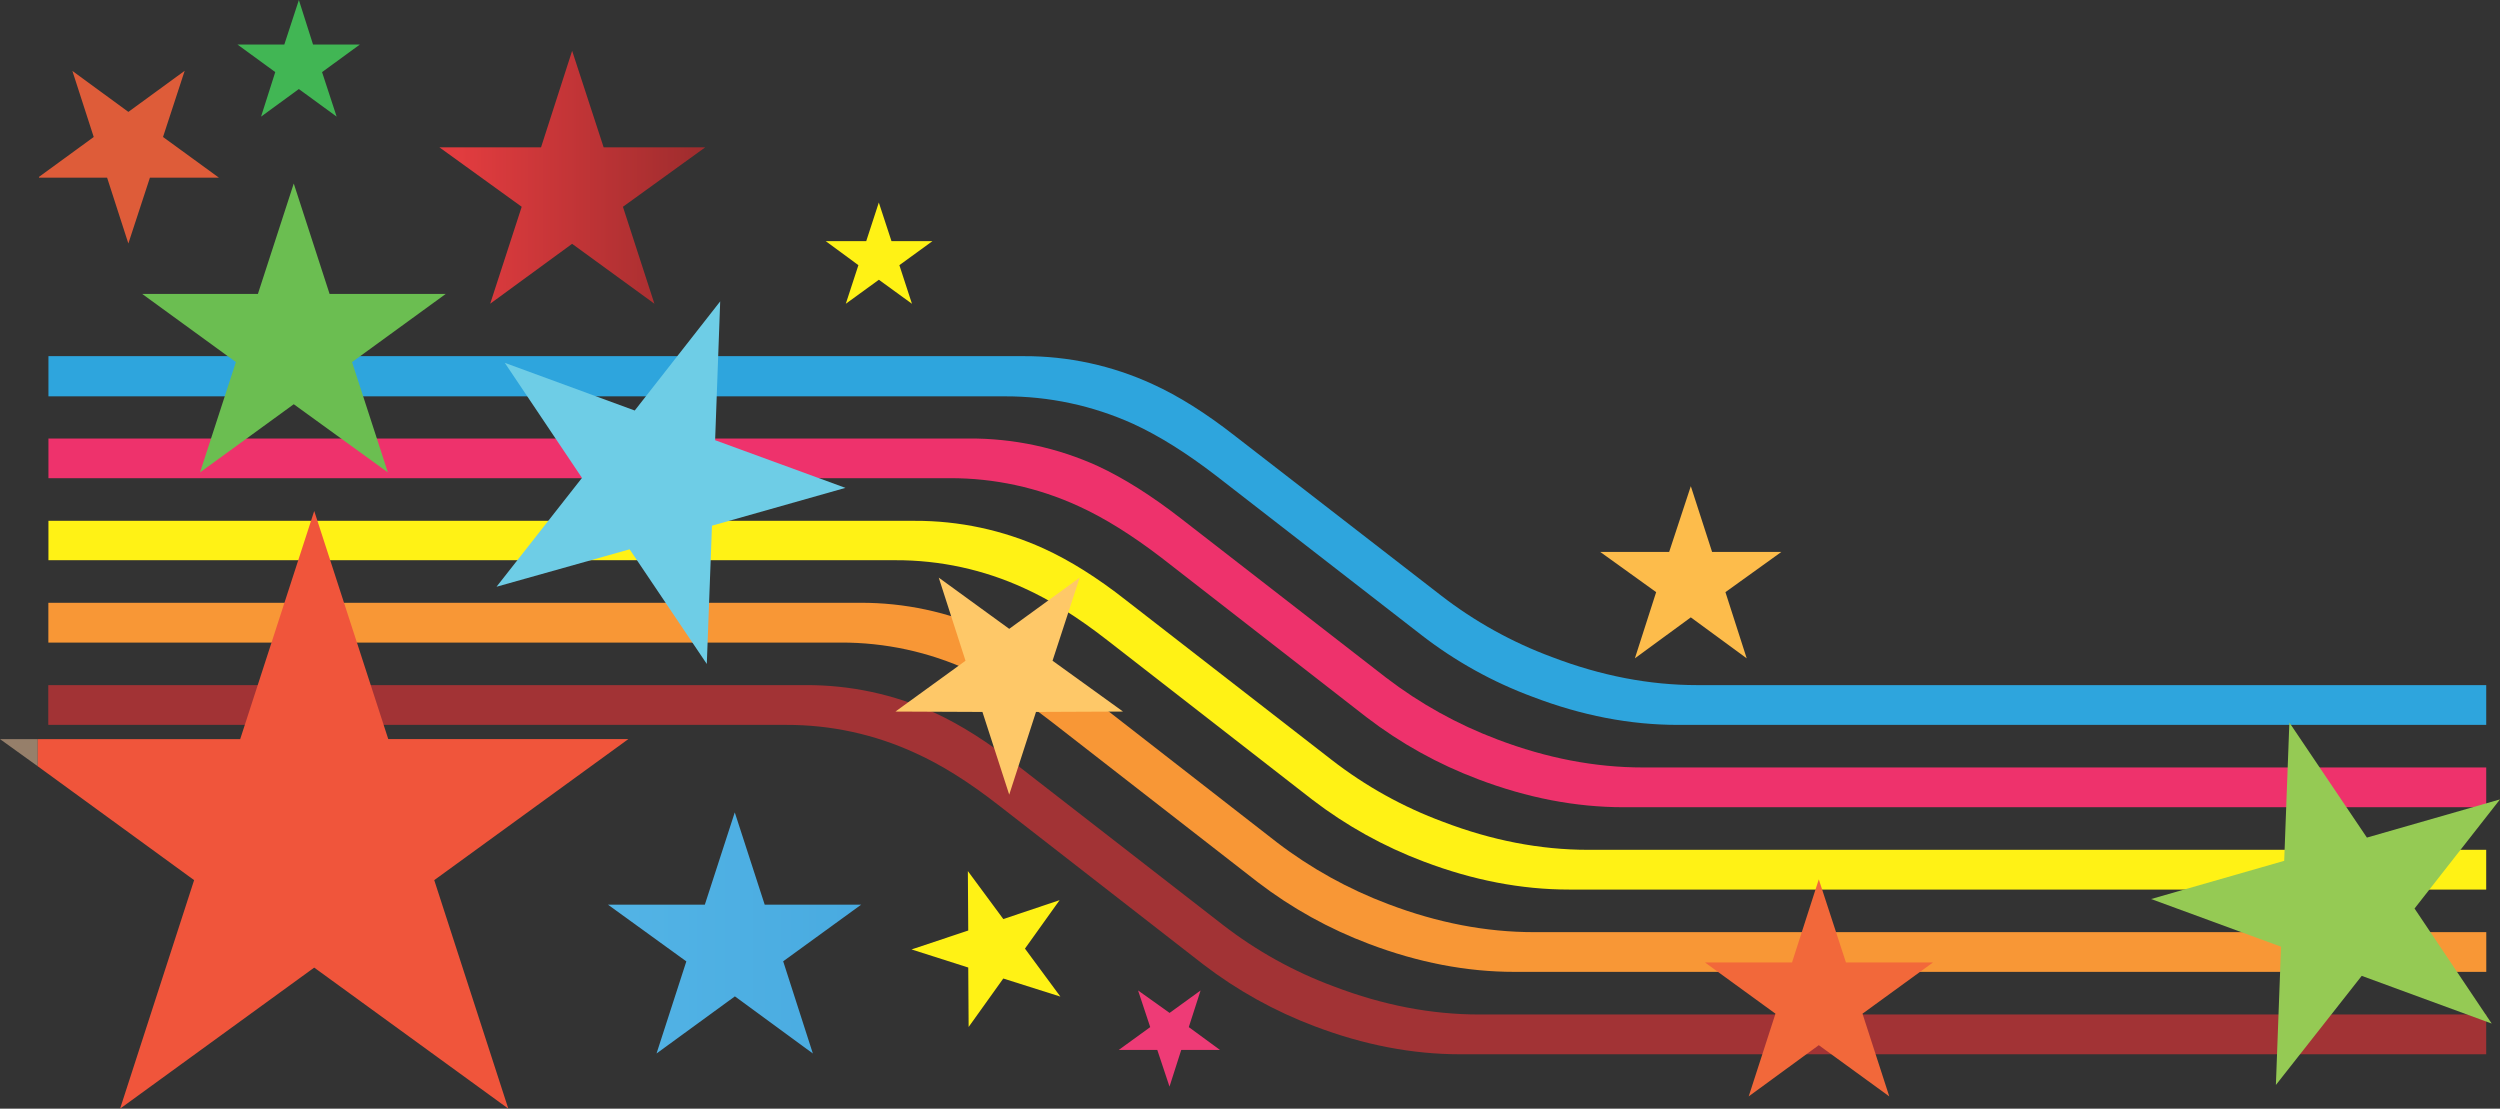 <?xml version="1.0" encoding="iso-8859-1"?>
<!-- Generator: Adobe Illustrator 20.1.0, SVG Export Plug-In . SVG Version: 6.00 Build 0)  -->
<svg version="1.0" id="Layer_1" xmlns="http://www.w3.org/2000/svg" xmlns:xlink="http://www.w3.org/1999/xlink" x="0px" y="0px"
	 viewBox="0 0 967.21 428.92" enable-background="new 0 0 967.21 428.92" xml:space="preserve">
<rect x="0" y="0" width="967.21" height="428.92" fill="#333333" stroke="none"/>
<title>stardesigns_0025</title>
<path fill="#666600" fill-opacity="0" d="M696.06,153.41c-16.1,5.233-28.683,7.85-37.75,7.85c-14.067,0-85.033-19.517-212.9-58.55
	c-134.2-41.067-218.75-63.733-253.65-68c-67.567-4.8-116.983,19.917-148.25,74.15c-20.2,34.933-30.3,73.717-30.3,116.35
	c-2.467,28.133,2.417,55.7,14.65,82.7c23.133,54.2,70.517,81.3,142.15,81.3c25.367,0,45.983-3.4,61.85-10.2
	c16.1-7.267,27.55-10.9,34.35-10.9c70.5,7.733,141.683,15.333,213.55,22.8c143.733,15.433,231.933,23.15,264.6,23.15
	c65.967,0,117.2-18.383,153.7-55.15c26.967-26.767,40.45-54.2,40.45-82.3c-69.133-87.8-139.867-131.7-212.2-131.7
	C722.677,144.91,712.593,147.743,696.06,153.41z"/>
<path fill="#2EA5DD" d="M18.74,137.79v15.55h369.88c17.18-0.066,34.172,3.57,49.82,10.66c9.953,4.573,20.667,11.28,32.14,20.12
	l79.37,61.58c13.064,10.131,27.602,18.201,43.11,23.93c18.893,7.213,37.58,10.82,56.06,10.82h312.76v-15.39H656.59
	c-18.487,0-37.173-3.607-56.06-10.82c-15.508-5.729-30.046-13.799-43.11-23.93l-79.52-61.58c-11.273-8.84-21.94-15.547-32-20.12
	c-15.622-7.188-32.624-10.881-49.82-10.82L18.74,137.79L18.74,137.79z"/>
<path fill="#EE326C" d="M367.45,185c17.196-0.061,34.198,3.632,49.82,10.82c9.853,4.473,20.567,11.14,32.14,20l79.37,61.73
	c13.119,10.048,27.644,18.111,43.11,23.93c18.993,7.213,37.73,10.82,56.21,10.82h333.78v-15.38H635.57
	c-18.487,0-37.223-3.607-56.21-10.82c-15.466-5.819-29.991-13.882-43.11-23.93l-79.37-61.58c-11.373-8.84-22.087-15.597-32.14-20.27
	c-15.641-7.114-32.638-10.754-49.82-10.67H18.74V185H367.45z"/>
<path fill="#FFF215" d="M403.7,212.17c-15.648-7.093-32.64-10.733-49.82-10.67H18.74v15.24h327.68
	c17.196-0.061,34.198,3.632,49.82,10.82c9.953,4.473,20.667,11.18,32.14,20.12l79.37,61.73c13.119,10.048,27.644,18.111,43.11,23.93
	c18.993,7.213,37.73,10.82,56.21,10.82h354.8v-15.38H614.39c-18.487,0-37.173-3.607-56.06-10.82
	c-15.509-5.738-30.048-13.818-43.11-23.96l-79.52-61.73C424.627,223.543,413.96,216.843,403.7,212.17z"/>
<path fill="#F89736" d="M414.67,264.15c-11.373-8.84-22.087-15.597-32.14-20.27c-15.641-7.114-32.638-10.754-49.82-10.67h-314v15.39
	h306.54c17.196-0.061,34.198,3.632,49.82,10.82c9.953,4.473,20.667,11.18,32.14,20.12l79.37,61.73
	c13.119,10.048,27.644,18.111,43.11,23.93c18.993,7.2,37.73,10.8,56.21,10.8h376v-15.37H593.37c-18.487,0-37.223-3.607-56.21-10.82
	c-15.483-5.815-30.026-13.878-43.16-23.93L414.67,264.15z"/>
<path fill="#A23335" d="M393.5,296c-11.173-8.84-21.84-15.597-32-20.27c-15.641-7.114-32.638-10.754-49.82-10.67h-293v15.39h285.54
	c17.183-0.052,34.171,3.644,49.78,10.83c10,4.48,20.727,11.187,32.18,20.12l79.37,61.73c13.119,10.048,27.644,18.111,43.11,23.93
	c18.993,7.213,37.73,10.82,56.21,10.82h397v-15.39H572.19c-18.487,0-37.173-3.607-56.06-10.82
	c-15.515-5.727-30.06-13.797-43.13-23.93L393.5,296z"/>
<path fill="#41B654" d="M106.49,27.89L101,45.12l14.62-10.67l14.62,10.67L124.6,27.9l14.62-10.67h-18.11L115.63,0L110,17.22H91.86
	L106.49,27.89z"/>
<linearGradient id="SVGID_1_" gradientUnits="userSpaceOnUse" x1="2290.629" y1="1149.177" x2="2322.747" y2="1149.177" gradientTransform="matrix(3.05 0 0 3.05 -6744.16 -3144.05)">
	<stop  offset="0" style="stop-color:#52B3E5"/>
	<stop  offset="1" style="stop-color:#48AAE0"/>
</linearGradient>
<path fill="url(#SVGID_1_)" d="M284.27,314.3L272.69,350h-37.48l30.32,21.95L254,407.58l30.32-22.1l30.16,22.1L303,371.91
	L333.17,350h-37.32L284.27,314.3z"/>
<path fill="#FFF215" d="M374.45,337l0.15,23l-21.94,7.32l21.94,7l0.15,23l13.41-18.75l22.09,7L396.54,367l13.41-18.75l-21.78,7.32
	L374.45,337z"/>
<path fill="#6ECDE6" d="M278.63,116.6l-33.06,42.22l-50.27-18.44l29.86,44.51L192.1,227l51.49-14.48l29.86,44.36l2-53.5l51.64-14.63
	l-50.42-18.44L278.63,116.6z"/>
<path fill="#F2683A" d="M686.9,392.18l-10.36,32l27.12-19.82l27.27,19.82l-10.36-32l27.27-19.82h-33.67l-10.51-32.16l-10.36,32.17
	h-33.66L686.9,392.18z"/>
<path fill="#967F6A" d="M14.62,285.95H0l14.62,10.52V285.95z"/>
<path fill="#F0553B" d="M14.62,285.95v10.52l60.48,44.04l-28.64,88.41l75.1-54.57l75.1,54.57L168,340.51l75.1-54.57h-92.89
	l-28.64-88.25l-28.64,88.26H14.62z"/>
<path fill="#FDBC4B" d="M645.77,213.54h-26.66l21.63,15.55l-8.23,25.61l21.63-15.85l21.63,15.85l-8.23-25.61l21.63-15.55h-26.79
	l-8.23-25.45L645.77,213.54z"/>
<path fill="#6BBE51" d="M127.51,113.71L113.65,71l-13.87,42.71H55l36.26,26.37l-13.87,42.68l36.26-26.37l36.41,26.37l-13.86-42.68
	l36.26-26.37L127.51,113.71L127.51,113.71z"/>
<path fill="#FFF215" d="M340,78.35l-4.87,14.94h-15.67l12.64,9.3l-4.88,14.94l12.8-9.3l12.8,9.3l-4.87-14.94l12.8-9.3H344.9
	L340,78.35z"/>
<linearGradient id="SVGID_2_" gradientUnits="userSpaceOnUse" x1="2269.189" y1="1053.321" x2="2302.907" y2="1053.321" gradientTransform="matrix(3.05 0 0 3.05 -6744.16 -3144.05)">
	<stop  offset="0" style="stop-color:#E23C3F"/>
	<stop  offset="1" style="stop-color:#992B2C"/>
</linearGradient>
<path fill="url(#SVGID_2_)" d="M221.35,19.66L209.32,57H170l31.84,23l-12.19,37.5l31.69-23.17l31.84,23.17L241,80l31.84-23h-39.3
	L221.35,19.66z"/>
<path fill="#95CA54" d="M934.15,351.49l33.06-42.22l-51.49,14.78l-30-44.51l-2,53.5l-51.49,14.78l50.27,18.44l-2,53.5l33.21-42.22
	L964,396L934.15,351.49z"/>
<path fill="#FEC868" d="M390.45,307.44l10.36-32l33.67-0.15l-27.27-19.66l10.51-32.16l-27.27,19.82l-27.27-19.82l10.36,32.16
	l-27.12,19.66l33.67,0.15L390.45,307.44z"/>
<path fill="#DE5C39" d="M28,27.44L36.26,53L15.08,68.44v0.3h26.36l8.22,25.46L58,68.74h26.7L63.07,53l8.38-25.61l-21.79,15.9
	L28,27.44z"/>
<path fill="#EE3B76" d="M459.92,397.37l4.57-14.18l-12,8.69l-12.19-8.69l4.7,14.18l-12.19,8.84h14.93l4.72,14.18l4.54-14.18h15
	L459.92,397.37z"/>
</svg>
